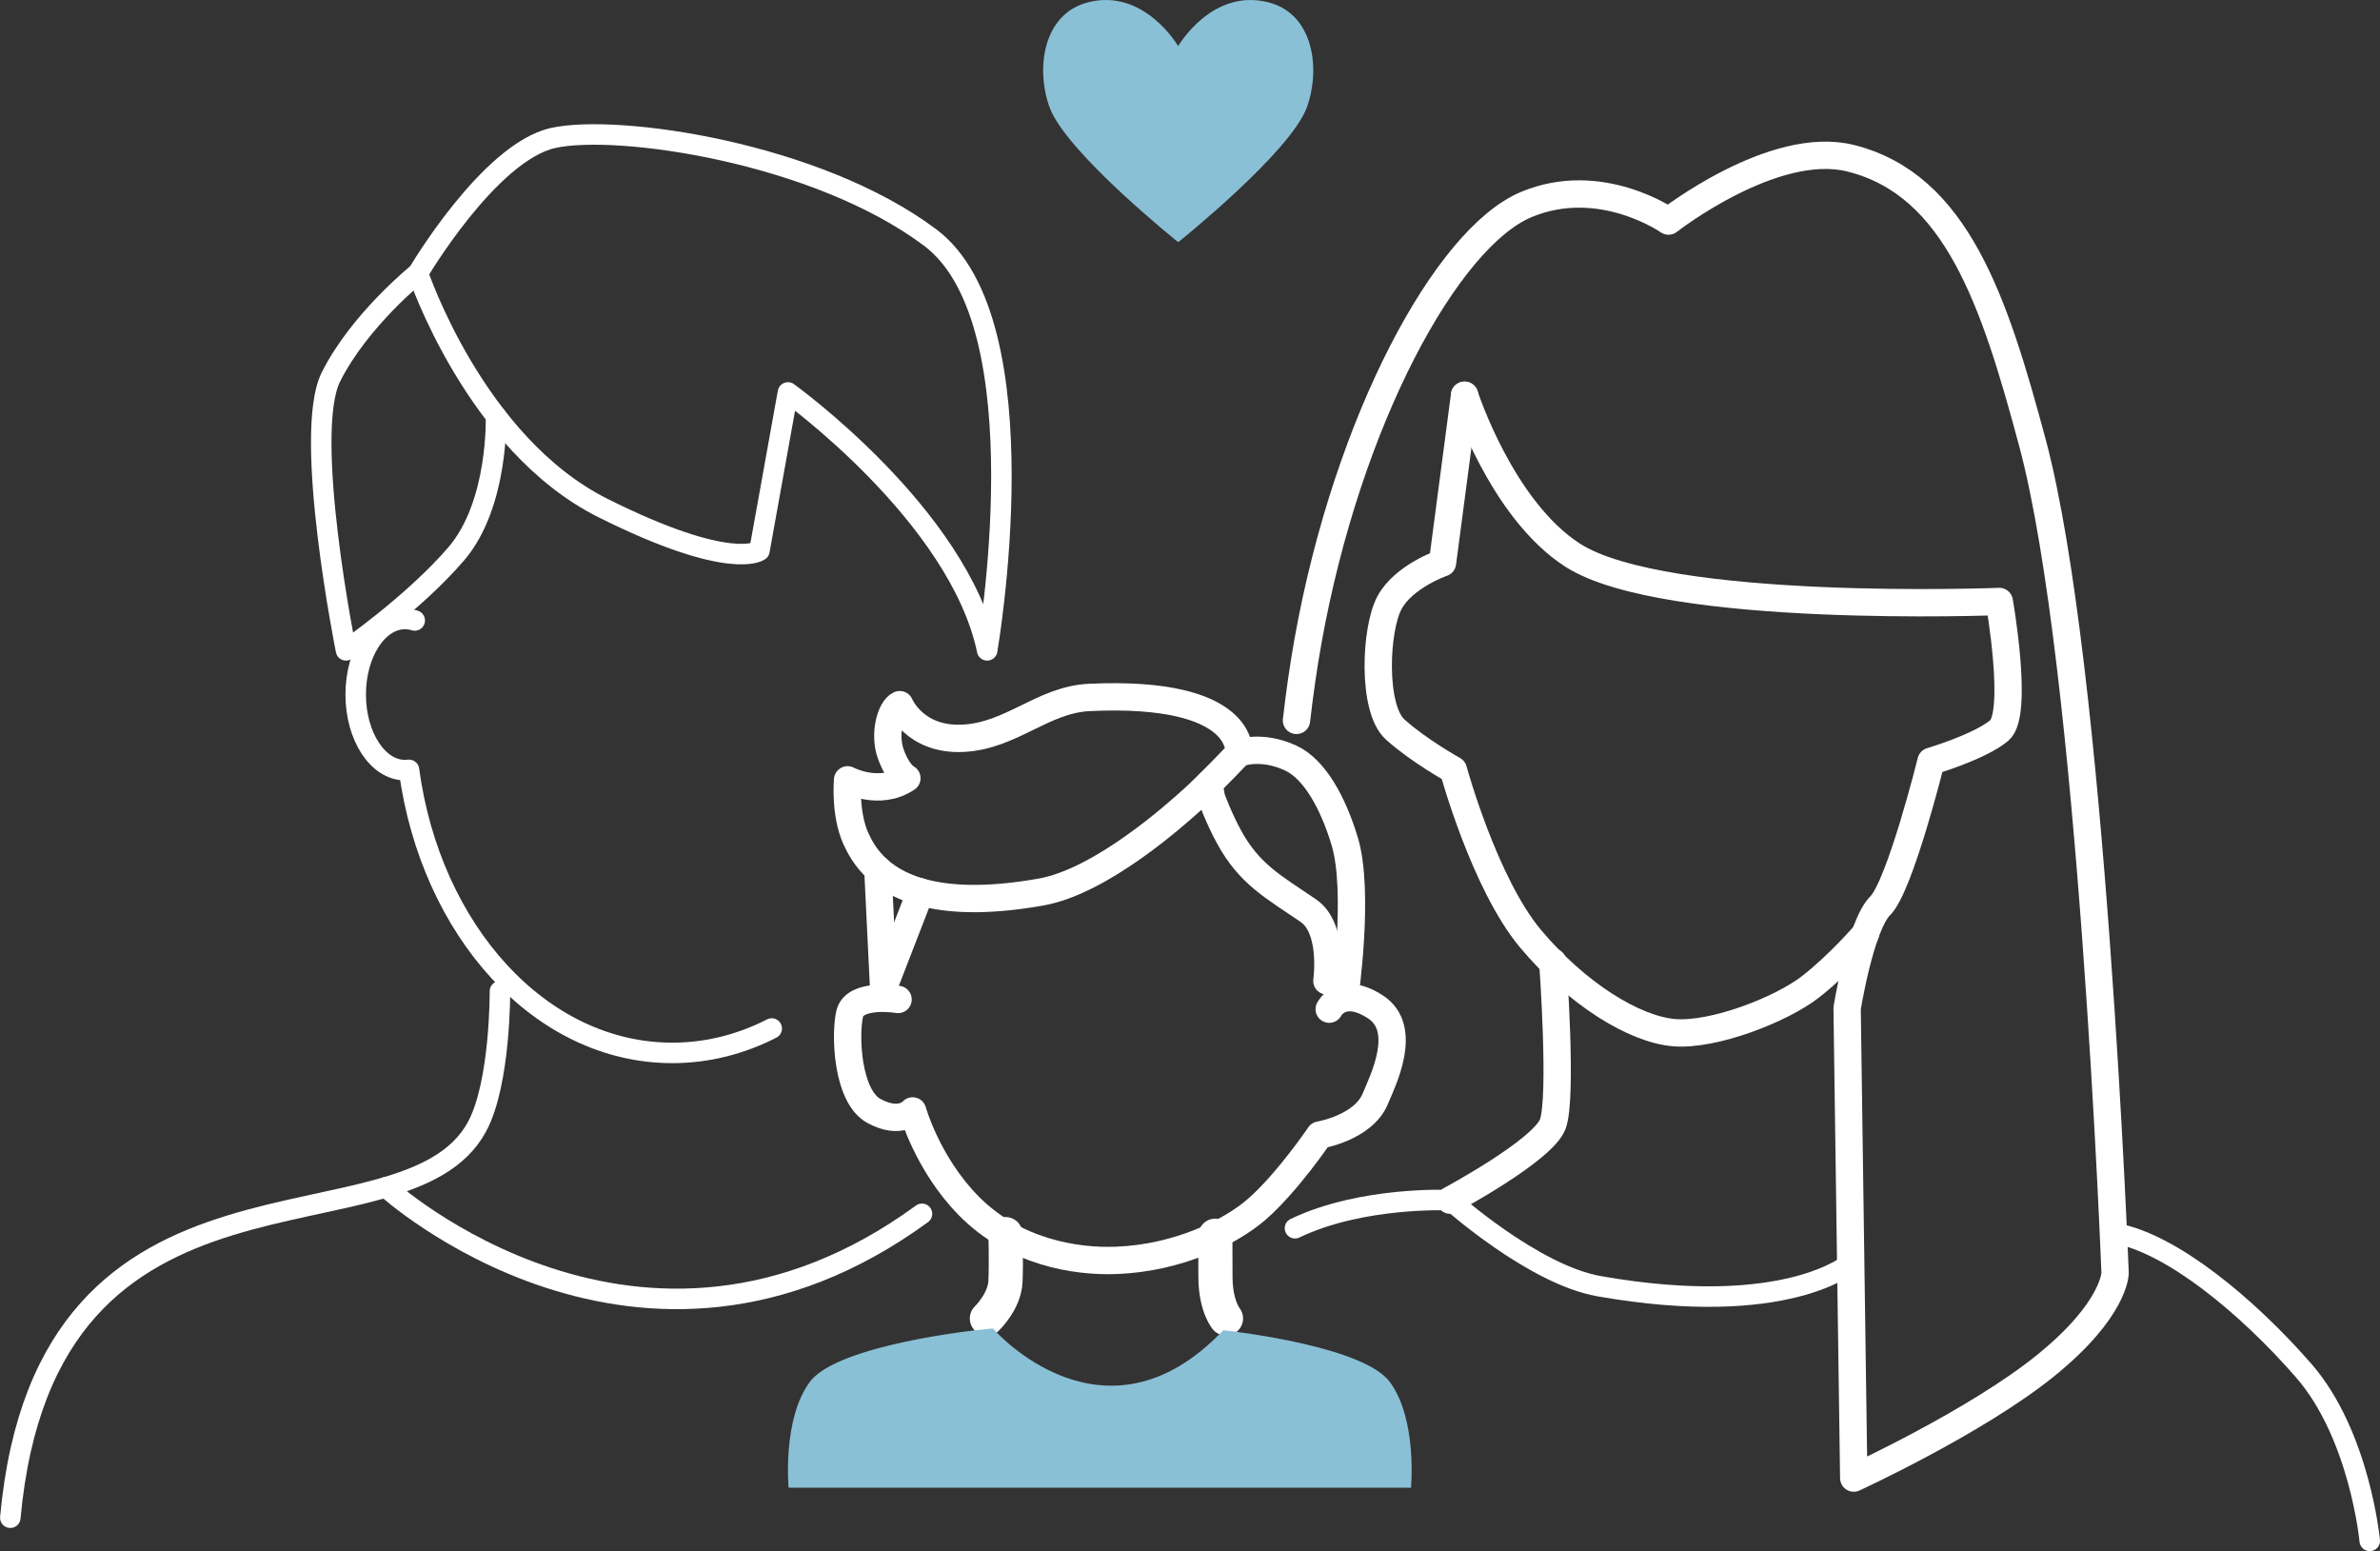 <?xml version="1.0" encoding="UTF-8"?>
<svg xmlns="http://www.w3.org/2000/svg" id="a" viewBox="0 0 348.33 226.99">
  <rect x="0" y="0" width="348.33" height="226.99" fill="#333333" stroke="none"/>
  <path d="m185.62.34c-8.25-2.12-13.19,6.41-13.19,6.41,0,0-4.95-8.53-13.19-6.41-6.65,1.71-7.64,9.75-5.65,15.31,2.36,6.6,18.85,19.79,18.85,19.79,0,0,16.49-13.19,18.85-19.79,1.99-5.56,1-13.61-5.65-15.31Z" style="fill:#8ac0d6;"></path>
  <path d="m214.35,57.84s5.38,16.69,15.81,23.4c13.55,8.71,62.45,6.78,62.45,6.78,0,0,2.9,16.46,0,18.88-2.9,2.42-9.99,4.5-9.99,4.5,0,0-4.53,18.25-7.44,21.15-2.9,2.9-4.84,15.01-4.84,15.01l.97,68.74s17.91-8.23,28.08-16.46c10.17-8.23,10.17-13.55,10.17-13.55,0,0-3.39-89.07-12.1-121.51-5.57-20.75-11.13-37.78-26.63-41.63-11.28-2.81-26.63,9.2-26.63,9.2,0,0-9.95-6.97-20.82-2.42-11.62,4.86-26.14,31.47-31.95,63.9-.65,3.63-1.21,7.53-1.68,11.59" style="fill:none; stroke:#fff; stroke-linecap:round; stroke-linejoin:round; stroke-width:4px;"></path>
  <path d="m189.53,179.74c9.88-4.73,22.72-4.11,22.72-4.11,0,0,12.14,10.89,21.78,12.59,27.59,4.84,36.83-3.41,36.83-3.41" style="fill:none; stroke:#fff; stroke-linecap:round; stroke-linejoin:round; stroke-width:3px;"></path>
  <path d="m346.83,225.49s-1.45-15.49-9.68-24.93c-8.23-9.44-19.36-18.64-27.59-20.09" style="fill:none; stroke:#fff; stroke-linecap:round; stroke-linejoin:round; stroke-width:3px;"></path>
  <path d="m212.25,175.63s13.55-7.26,15.01-11.13c1.45-3.87,0-23.72,0-23.72" style="fill:none; stroke:#fff; stroke-linecap:round; stroke-linejoin:round; stroke-width:4px;"></path>
  <path d="m214.35,57.84l-3.23,24.53s-5.65,1.94-7.75,5.81c-2.1,3.87-2.58,15.49.81,18.56,3.39,3.07,8.53,5.93,8.53,5.93,0,0,4.54,16.66,11.32,24.73,6.78,8.07,15.17,13.23,20.98,13.72,5.81.48,15.65-3.39,19.85-6.62,4.2-3.23,8.15-7.83,8.15-7.83" style="fill:none; stroke:#fff; stroke-linecap:round; stroke-linejoin:round; stroke-width:4px;"></path>
  <path d="m60.7,90.8c-.46-.14-.93-.22-1.42-.22-3.99,0-7.22,4.95-7.22,11.06s3.23,11.06,7.22,11.06c.2,0,.39-.02.58-.04,3.17,23.52,19.22,41.42,38.54,41.42,5.14,0,10.05-1.27,14.55-3.57" style="fill:none; stroke:#fff; stroke-linecap:round; stroke-linejoin:round; stroke-width:3px;"></path>
  <path d="m73.17,145.06s.09,13.42-3.35,19.81c-10.62,19.73-63.05-.27-68.31,57.23" style="fill:none; stroke:#fff; stroke-linecap:round; stroke-linejoin:round; stroke-width:3px;"></path>
  <path d="m56.48,173.74s37.19,34.02,78.46,3.89" style="fill:none; stroke:#fff; stroke-linecap:round; stroke-linejoin:round; stroke-width:3px;"></path>
  <path d="m72.59,60.88s.44,12.87-5.81,20.16c-6.25,7.29-16.14,14.13-16.14,14.13,0,0-6.38-31.66-2.21-40,4.17-8.33,12.74-15.2,12.74-15.2" style="fill:none; stroke:#fff; stroke-linecap:round; stroke-linejoin:round; stroke-width:3px;"></path>
  <path d="m144.48,95.17s8.33-47.9-8.33-60.4-45.82-16.66-55.19-14.58c-9.37,2.08-19.79,19.79-19.79,19.79,0,0,8.33,24.99,27.07,34.36,18.74,9.37,22.91,6.25,22.91,6.25l4.17-23.16s24.99,17.96,29.16,37.74Z" style="fill:none; stroke:#fff; stroke-linecap:round; stroke-linejoin:round; stroke-width:3px;"></path>
  <path d="m131.44,146.26s-6.38-1.06-7.09,2.13c-.71,3.19-.35,12.05,3.55,14.18,3.9,2.13,5.67,0,5.67,0,0,0,2.13,7.68,8.15,13.83,6.73,6.86,15.7,8.28,21.72,8.04,9.04-.36,16.68-4.16,20.47-7.45,4.49-3.9,9.22-10.89,9.22-10.89,0,0,6.38-1.05,8.15-5.3,1.09-2.62,4.96-10.28,0-13.47-4.96-3.19-6.74.35-6.74.35" style="fill:none; stroke:#fff; stroke-linecap:round; stroke-linejoin:round; stroke-width:4px;"></path>
  <path d="m131.68,103.12s2.18,5.27,9.27,4.92c7.09-.35,11.66-5.66,18.51-5.98,23.05-1.06,21.86,8.15,21.86,8.15,0,0-4.02,4.26-6.62,6.63-2.6,2.36-13.48,12.13-22.34,13.7-13.73,2.43-20.44-.2-23.89-3.32-1.75-1.58-2.65-3.28-3.21-4.51-1.65-3.66-1.21-8.59-1.21-8.59,0,0,4.67,2.48,8.68-.24,0,0-1.3-.59-2.36-3.55-1.06-2.95,0-6.62,1.3-7.21Z" style="fill:none; stroke:#fff; stroke-linecap:round; stroke-linejoin:round; stroke-width:4px;"></path>
  <line x1="129.32" y1="144.49" x2="128.48" y2="127.22" style="fill:none; stroke:#fff; stroke-linecap:round; stroke-linejoin:round; stroke-width:4px;"></line>
  <line x1="129.32" y1="144.49" x2="134.73" y2="130.52" style="fill:none; stroke:#fff; stroke-linecap:round; stroke-linejoin:round; stroke-width:4px;"></line>
  <path d="m194.2,143.54s1.1-7.69-2.72-10.28c-5.2-3.54-8.63-5.36-11.58-10.75-1.55-2.82-2.6-5.77-2.6-5.77l-.36-2.03" style="fill:none; stroke:#fff; stroke-linecap:round; stroke-linejoin:round; stroke-width:4px;"></path>
  <path d="m196.8,145.99s2.25-15.47,0-22.9c-1.7-5.62-4.41-10.56-7.92-12.17-4.37-2.01-7.56-.71-7.56-.71" style="fill:none; stroke:#fff; stroke-linecap:round; stroke-linejoin:round; stroke-width:4px;"></path>
  <path d="m144.44,192.94s2.6-2.48,2.72-5.44c.12-2.95,0-6.9,0-6.9" style="fill:none; stroke:#fff; stroke-linecap:round; stroke-linejoin:round; stroke-width:5px;"></path>
  <path d="m179.43,192.94c.12.12-1.52-1.65-1.54-6.03-.02-4.85-.02-6.08-.02-6.08" style="fill:none; stroke:#fff; stroke-linecap:round; stroke-linejoin:round; stroke-width:5px;"></path>
  <path d="m206.51,217.71s.95-10-3.1-15.48c-3.72-5.03-21.51-7.25-24.37-7.57-17.38,18.3-33.53-.05-33.53-.05l-.19-.21c-1.02.11-2.03.21-2.03.21,0,0-20.72,2.14-24.77,7.62-4.05,5.48-3.1,15.48-3.1,15.48h91.08Z" style="fill:#8ac0d6;"></path>
</svg>
